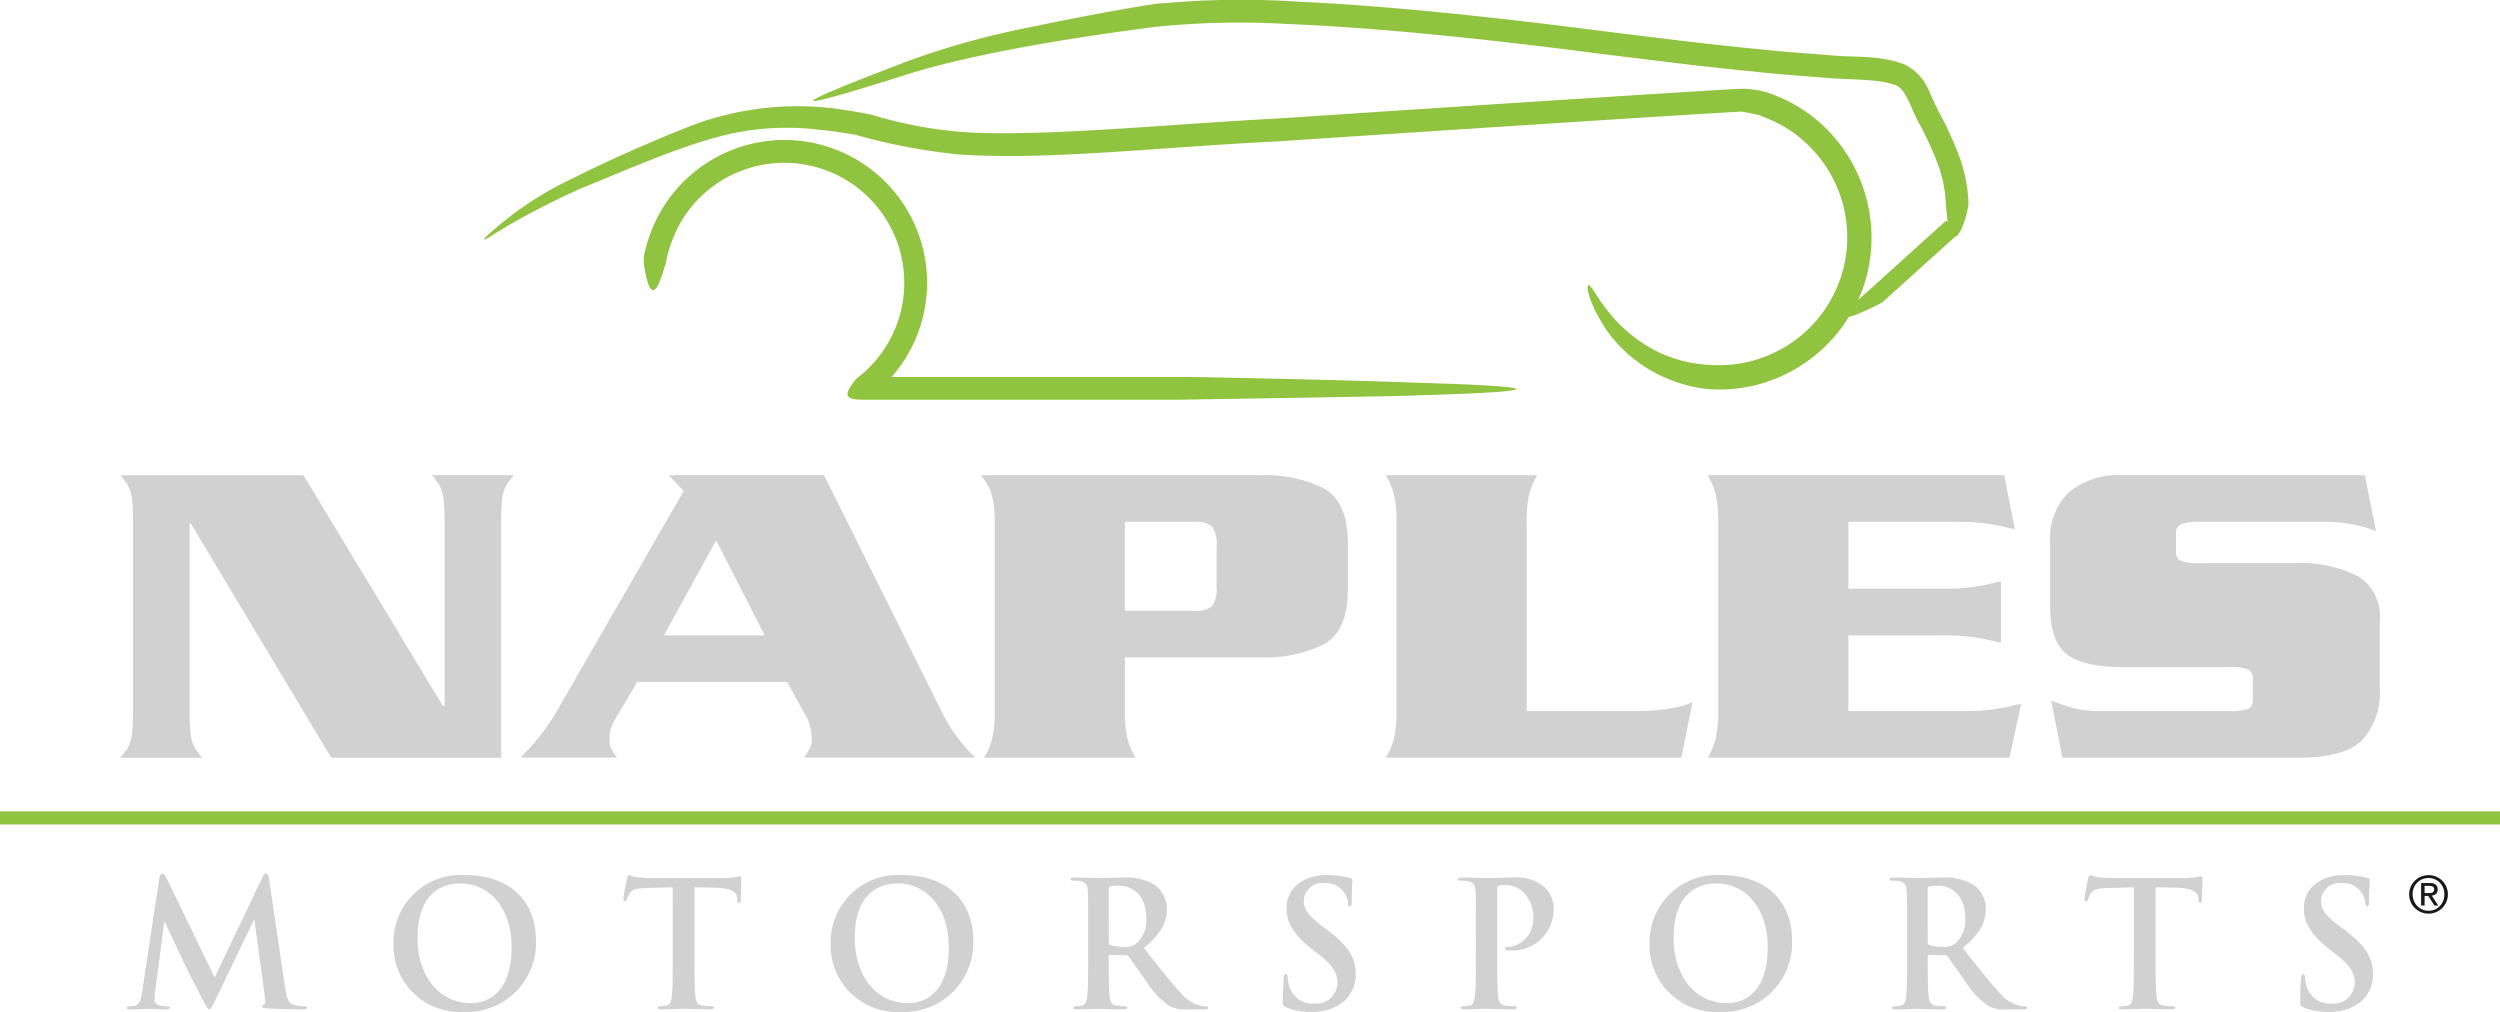 <svg xmlns="http://www.w3.org/2000/svg" width="207.879" height="84.139" viewBox="0 0 207.879 84.139">
  <g id="Group_8038" data-name="Group 8038" transform="translate(-16.225 -12.998)">
    <g id="Group_16" data-name="Group 16" transform="translate(16.225 12.998)">
      <g id="Group_13" data-name="Group 13" transform="translate(40.263 0)">
        <path id="Path_2" data-name="Path 2" d="M136.711,49.029l-10.747,0H114.928c-.992,0-2,0-3.022,0A11.87,11.87,0,1,0,92.5,35.637a12.816,12.816,0,0,0-1.189,3.327,6.135,6.135,0,0,0-.009.632c.622,4.135,1.352,1.474,1.774.154a1.559,1.559,0,0,0,.1-.427,11.011,11.011,0,0,1,.984-2.765,9.912,9.912,0,0,1,5.281-4.681A9.972,9.972,0,0,1,109.9,48.384a4.811,4.811,0,0,1-.534.473l-.275.229-.137.113c-1.16,1.417-.856,1.723.568,1.723h26.229s20.605-.319,19.745-.359c8.252-.226,13.576-.647.259-1.051C147.9,49.223,136.711,49.029,136.711,49.029Z" transform="translate(-78.032 -17.685)" fill="#90c440"/>
        <path id="Path_3" data-name="Path 3" d="M195.409,26.184a27.053,27.053,0,0,0-1.561-3.5c-.359-.674-.613-1.231-.966-2.013a4.257,4.257,0,0,0-2.053-2.3c-2.014-.782-3.941-.6-5.845-.746-1.963-.17-4.026-.294-6.154-.525-4.262-.406-8.789-.98-13.313-1.539-9.043-1.174-18.152-2.112-24.973-2.414a71.732,71.732,0,0,0-11.472.131c-.045-.107-5.547.84-10.819,1.948a67.952,67.952,0,0,0-9.939,2.709c-8.287,3.119-13.509,5.4.073,1.086,7.956-2.381,19.964-3.728,19.864-3.762A68.279,68.279,0,0,1,139.586,15c6.882.268,16.008,1.185,25.187,2.379,4.592.564,9.194,1.162,13.549,1.576,2.173.245,4.29.371,6.3.545,2.048.14,3.984.071,5.328.552,1,.24,1.416,2.171,2.167,3.4a26.244,26.244,0,0,1,1.487,3.313,10.436,10.436,0,0,1,.617,3.122,4.588,4.588,0,0,0,.056.561c.027.383.066.7.106.971-.033-.011-.072-.034-.1-.041s-.051-.009-.068,0c-.091.063-6.037,5.457-6.037,5.457s-.729.639-1.237,1.1a11.482,11.482,0,0,0,.778-2.277,12.816,12.816,0,0,0-3.129-11.649,12.379,12.379,0,0,0-4.563-3.082,6.689,6.689,0,0,0-2.261-.525,2.458,2.458,0,0,0-.533-.019c-.544-.023-19.512,1.206-38.336,2.453-9.381.494-18.871,1.48-25.72,1.184a34.816,34.816,0,0,1-8.232-1.472c-2.052-.418-3.256-.535-3.252-.546a25.115,25.115,0,0,0-11.482,1.331c-5.3,2.052-10.193,4.487-9.769,4.309a28.838,28.838,0,0,0-7.678,5.108c-.438.74,1.165-.98,7.849-4.031,3.993-1.621,8.9-3.825,12.843-4.657a22.147,22.147,0,0,1,6.984-.286c0,.007,1.149.074,3.154.441a49.969,49.969,0,0,0,8.549,1.623c7.356.512,16.759-.612,26.342-1.075,19.1-1.263,38.324-2.506,38.841-2.481l1.471.307a.379.379,0,0,0,.188.106,10.438,10.438,0,0,1,4.086,2.662,10.634,10.634,0,0,1-3.678,17.215,10.569,10.569,0,0,1-4.579.776,11.207,11.207,0,0,1-4.393-1.03,12.164,12.164,0,0,1-3.484-2.524c-1.339-1.36-2.023-2.834-2.349-3.063-.212-.3-.435.844,1.4,3.68a11.7,11.7,0,0,0,4.9,3.988,11.879,11.879,0,0,0,3.3.923,12.432,12.432,0,0,0,5.56-.713,12.738,12.738,0,0,0,6.419-5.266,3.246,3.246,0,0,0,.747-.246,21.527,21.527,0,0,0,2.034-.957s5.328-4.811,6.05-5.449c.386-.11.816-1.2,1.046-2.3a2.586,2.586,0,0,0,.067-.556A12.37,12.37,0,0,0,195.409,26.184Z" transform="translate(-72.693 -12.998)" fill="#90c440"/>
      </g>
      <path id="Path_4" data-name="Path 4" d="M62.983,68.416H56.151a2.683,2.683,0,0,1,.289.349,2.7,2.7,0,0,0,.194.253h0l.051.057c.022.038.044.075.065.113h0a3.276,3.276,0,0,1,.378,1.187,20.187,20.187,0,0,1,.09,2.249V87.589h-.134l-.044-.038L45.728,68.82l-.267-.4H30.247a2.562,2.562,0,0,1,.288.349,2.683,2.683,0,0,0,.194.254h0l.051.056c.022.038.043.075.064.113h0a3.29,3.29,0,0,1,.379,1.187,20.227,20.227,0,0,1,.089,2.249V87.7h0a20.228,20.228,0,0,1-.089,2.251,3.272,3.272,0,0,1-.443,1.3,2.559,2.559,0,0,0-.245.312,2.513,2.513,0,0,1-.288.347h6.831a2.735,2.735,0,0,1-.288-.347,2.7,2.7,0,0,0-.244-.312,3.25,3.25,0,0,1-.444-1.3,20.41,20.41,0,0,1-.089-2.251V72.44H36.1l.044.038L47.37,91.21l.443.7H61.919V72.623h0a20.049,20.049,0,0,1,.089-2.249,3.277,3.277,0,0,1,.379-1.187h0c.021-.038.043-.075.066-.113l.049-.056h0a2.94,2.94,0,0,0,.193-.254,2.683,2.683,0,0,1,.289-.349Zm-17.9.83-.011-.017.011.017Z" transform="translate(-20.249 -28.902)" fill="#d1d1d1"/>
      <path id="Path_5" data-name="Path 5" d="M102.155,68.416H89.246l.53.561h0l.2.21h0l.515.546h0L80.153,87.661c-.148.27-.289.513-.421.733a7.192,7.192,0,0,1-.422.622c-.088.146-.177.28-.266.4s-.178.242-.266.365q-.354.477-.776.969T76.916,91.9h8.028a4.369,4.369,0,0,1-.332-.493c-.074-.133-.141-.25-.2-.348a3.16,3.16,0,0,1-.066-.366,3.878,3.878,0,0,1-.024-.476h0a2.316,2.316,0,0,1,.112-.714,3.959,3.959,0,0,1,.288-.677l1.907-3.219H99.1l1.64,3a1.854,1.854,0,0,1,.2.457,4.912,4.912,0,0,1,.11.494c.03.146.051.287.066.421a3.336,3.336,0,0,1,.024.384v.22h0a.568.568,0,0,1-.046.218,1.7,1.7,0,0,1-.177.421q-.133.237-.4.677h14.239a12.356,12.356,0,0,1-1.352-1.482,11.806,11.806,0,0,1-1.132-1.738l-.045-.036-9.315-18.73-.754-1.5ZM79.961,89.429l.011-.018-.011.018ZM101.8,91.1l.006-.014-.006.014ZM88.848,81.735l4.346-7.9,4.038,7.9H88.848Z" transform="translate(-33.642 -28.902)" fill="#d1d1d1"/>
      <path id="Path_6" data-name="Path 6" d="M153.945,68.416H130.612a.1.1,0,0,1,.046.074,4.349,4.349,0,0,1,.409.549h0c.031.048.061.1.088.148h0a4.039,4.039,0,0,1,.345.784,8.528,8.528,0,0,1,.267,2.468V87.88h0a10.153,10.153,0,0,1-.223,2.471,5.72,5.72,0,0,1-.621,1.482.094.094,0,0,1-.044.072h12.6a.1.1,0,0,1-.046-.072,5.694,5.694,0,0,1-.62-1.482,10.261,10.261,0,0,1-.223-2.471V83.564h11.357a10.921,10.921,0,0,0,5.169-1.079q2.017-1.079,2.019-4.629V74.2q0-3.622-2.019-4.7a10.92,10.92,0,0,0-5.169-1.079Zm-11.357,3.878h5.9a1.755,1.755,0,0,1,1.375.423,2.729,2.729,0,0,1,.354,1.663v3.293h0a2.583,2.583,0,0,1-.354,1.594,1.84,1.84,0,0,1-1.42.419h-5.856V72.294Z" transform="translate(-49.053 -28.902)" fill="#d1d1d1"/>
      <path id="Path_7" data-name="Path 7" d="M190.438,68.416h-12.6a.1.1,0,0,1,.044.074,5.62,5.62,0,0,1,.317.608h0c.011.03.025.06.037.089h0a6.022,6.022,0,0,1,.267.784,10.127,10.127,0,0,1,.223,2.468V87.88h0a10.153,10.153,0,0,1-.223,2.471,5.7,5.7,0,0,1-.621,1.482.093.093,0,0,1-.044.072h24.575l.744-3.708h0l.036-.18h0l.151-.757a3.941,3.941,0,0,1-1.088.4,11.6,11.6,0,0,1-1.264.219c-.444.051-.864.087-1.264.113s-.745.036-1.042.036h-9.137V72.44h0a10.31,10.31,0,0,1,.22-2.468,6.47,6.47,0,0,1,.268-.784h0c.013-.029.026-.059.038-.089h0a5.377,5.377,0,0,1,.317-.608.1.1,0,0,1,.044-.074Z" transform="translate(-62.606 -28.902)" fill="#d1d1d1"/>
      <path id="Path_8" data-name="Path 8" d="M240.024,68.416H215.359a.1.1,0,0,1,.046.074,5.253,5.253,0,0,1,.315.608h0c.014.029.027.059.039.089h0a6.254,6.254,0,0,1,.267.784,10.215,10.215,0,0,1,.222,2.468V87.88h0a10.241,10.241,0,0,1-.222,2.471,5.67,5.67,0,0,1-.621,1.482.091.091,0,0,1-.046.072h25.107l.794-3.663h0l.019-.083h0l.163-.754a.956.956,0,0,1-.176.054.855.855,0,0,1-.178.02,15.062,15.062,0,0,1-1.8.383,18.122,18.122,0,0,1-2.727.167H227.07V81.735h7.719a18.681,18.681,0,0,1,2.772.164c.52.083,1,.175,1.423.278h0l.019,0h0c.138.033.27.066.4.1a.764.764,0,0,1,.178.021.96.96,0,0,1,.177.053V77.235a1.092,1.092,0,0,1-.177.055.892.892,0,0,1-.178.018,17.041,17.041,0,0,1-1.841.384,18.48,18.48,0,0,1-2.772.164H227.07V72.294H235.9a18.983,18.983,0,0,1,2.814.165c.5.078.958.166,1.374.265h0c.024.006.048.013.073.017h0c.137.034.268.067.4.1a.964.964,0,0,1,.176.017,1.131,1.131,0,0,1,.18.056l-.888-4.5Z" transform="translate(-73.374 -28.902)" fill="#d1d1d1"/>
      <path id="Path_9" data-name="Path 9" d="M281.48,68.416H261.295a6.385,6.385,0,0,0-4.412,1.41,5.376,5.376,0,0,0-1.576,4.225v5.232q0,2.927,1.375,4.006t4.613,1.08h8.829a4.269,4.269,0,0,1,1.661.2.844.844,0,0,1,.38.824V87h0c0,.44-.127.719-.38.842a4.651,4.651,0,0,1-1.661.184H259.654a9.215,9.215,0,0,1-2.53-.277,17.728,17.728,0,0,1-1.728-.6l.148.758h0l.029.14h0l.755,3.857h19.608q3.9,0,5.344-1.482a5.867,5.867,0,0,0,1.442-4.261V80.454a3.893,3.893,0,0,0-1.818-3.641,10.5,10.5,0,0,0-5.278-1.079H267.86a4.921,4.921,0,0,1-1.664-.182.816.816,0,0,1-.421-.841V73.318h0a.814.814,0,0,1,.421-.821,4.484,4.484,0,0,1,1.664-.2h10.16a12.541,12.541,0,0,1,1.972.128c.517.084,1.012.189,1.488.311l.083.028h0l.12.042h0c.085.029.172.061.261.094.163.062.318.116.466.166l-.93-4.647Z" transform="translate(-84.839 -28.902)" fill="#d1d1d1"/>
      <rect id="Rectangle_17" data-name="Rectangle 17" width="207.879" height="1.09" transform="translate(0 67.465)" fill="#90c440"/>
      <g id="Group_14" data-name="Group 14" transform="translate(10.551 72.649)">
        <path id="Path_10" data-name="Path 10" d="M33.721,115.264c.044-.247.13-.376.247-.376s.2.072.392.449l3.96,8.183,3.947-8.284c.115-.232.188-.348.319-.348s.217.145.261.449l1.32,8.966c.131.913.275,1.335.711,1.465a2.882,2.882,0,0,0,.9.145c.13,0,.232.014.232.1,0,.116-.175.161-.377.161-.363,0-2.365-.045-2.945-.088-.334-.029-.42-.073-.42-.16s.058-.116.159-.16.13-.217.073-.624l-.871-6.384h-.058l-3.162,6.587c-.334.682-.406.812-.536.812s-.276-.289-.508-.724c-.349-.667-1.494-2.887-1.669-3.293-.13-.3-1-2.133-1.509-3.221h-.058l-.754,5.775a5.4,5.4,0,0,0-.044.682c0,.275.189.406.435.463a2.753,2.753,0,0,0,.61.073c.115,0,.217.029.217.1,0,.132-.13.161-.348.161-.61,0-1.262-.045-1.524-.045s-.971.045-1.436.045c-.145,0-.261-.029-.261-.161,0-.072.087-.1.232-.1a1.866,1.866,0,0,0,.435-.043c.406-.087.522-.653.595-1.146Z" transform="translate(-31.023 -114.888)" fill="#d1d1d1"/>
        <path id="Path_11" data-name="Path 11" d="M62.113,120.736A5.587,5.587,0,0,1,68.1,115.05c3.612,0,5.859,2.1,5.859,5.426a5.734,5.734,0,0,1-6,5.948A5.526,5.526,0,0,1,62.113,120.736Zm9.821.276c0-3.251-1.872-5.266-4.25-5.266-1.669,0-3.569.928-3.569,4.541,0,3.016,1.668,5.41,4.453,5.41C69.583,125.7,71.934,125.205,71.934,121.012Z" transform="translate(-39.945 -114.934)" fill="#d1d1d1"/>
        <path id="Path_12" data-name="Path 12" d="M93.033,116.067l-2.161.057c-.841.029-1.19.1-1.408.421a1.7,1.7,0,0,0-.246.508c-.029.116-.073.175-.16.175s-.131-.072-.131-.232c0-.232.276-1.552.3-1.668.044-.189.087-.277.175-.277a3.457,3.457,0,0,0,.625.175c.42.042.97.072,1.45.072h5.745a7.059,7.059,0,0,0,1-.072,3.346,3.346,0,0,1,.391-.073c.1,0,.117.086.117.3,0,.3-.044,1.306-.044,1.682-.014.145-.043.233-.13.233-.117,0-.145-.073-.16-.291l-.016-.159c-.029-.378-.42-.784-1.711-.814l-1.829-.042v5.947c0,1.335,0,2.481.073,3.1.043.407.13.727.566.784a6.194,6.194,0,0,0,.739.058c.16,0,.232.043.232.116,0,.1-.115.146-.274.146-.958,0-1.872-.045-2.277-.045-.334,0-1.248.045-1.829.045-.188,0-.289-.045-.289-.146,0-.073.058-.116.232-.116a2.4,2.4,0,0,0,.523-.058c.29-.058.376-.377.421-.8.072-.61.072-1.756.072-3.091Z" transform="translate(-47.641 -114.934)" fill="#d1d1d1"/>
        <path id="Path_13" data-name="Path 13" d="M113.1,120.736a5.586,5.586,0,0,1,5.991-5.686c3.613,0,5.861,2.1,5.861,5.426a5.734,5.734,0,0,1-6.006,5.948A5.526,5.526,0,0,1,113.1,120.736Zm9.822.276c0-3.251-1.872-5.266-4.251-5.266-1.668,0-3.569.928-3.569,4.541,0,3.016,1.669,5.41,4.453,5.41C120.57,125.7,122.922,125.205,122.922,121.012Z" transform="translate(-54.578 -114.934)" fill="#d1d1d1"/>
        <path id="Path_14" data-name="Path 14" d="M142.541,119.542c0-2.2,0-2.611-.029-3.074-.029-.494-.144-.727-.624-.828a3.015,3.015,0,0,0-.565-.044c-.16,0-.247-.029-.247-.13s.1-.13.319-.13c.769,0,1.682.043,1.986.043.495,0,1.6-.043,2.046-.043a4.637,4.637,0,0,1,2.668.623,2.512,2.512,0,0,1,.987,1.988c0,1.073-.451,2.059-1.914,3.249,1.29,1.625,2.289,2.917,3.146,3.815a2.891,2.891,0,0,0,1.626.988,2.235,2.235,0,0,0,.4.044c.115,0,.174.043.174.115,0,.117-.1.146-.276.146h-1.377a2.948,2.948,0,0,1-1.552-.276,7.016,7.016,0,0,1-1.987-2.133c-.58-.8-1.248-1.785-1.438-2a.3.3,0,0,0-.261-.1l-1.262-.028c-.071,0-.115.028-.115.115v.2c0,1.348,0,2.494.072,3.1.043.421.131.74.565.8a6.839,6.839,0,0,0,.712.058c.116,0,.175.043.175.115,0,.1-.1.146-.289.146-.843,0-1.916-.045-2.133-.045-.276,0-1.189.045-1.77.045-.188,0-.289-.045-.289-.146,0-.073.057-.115.232-.115a2.4,2.4,0,0,0,.522-.058c.289-.058.364-.377.421-.8.073-.61.073-1.756.073-3.091Zm1.711,1.147c0,.159.03.217.13.262a3.842,3.842,0,0,0,1.1.144,1.453,1.453,0,0,0,1.03-.247,2.556,2.556,0,0,0,.855-2.175c0-2.059-1.364-2.655-2.219-2.655a3.178,3.178,0,0,0-.769.059c-.1.029-.13.086-.13.2Z" transform="translate(-62.607 -115.017)" fill="#d1d1d1"/>
        <path id="Path_15" data-name="Path 15" d="M166.113,126.047c-.235-.1-.276-.174-.276-.493,0-.8.057-1.668.072-1.9s.058-.378.174-.378.146.132.146.247a3.1,3.1,0,0,0,.129.741,2,2,0,0,0,2.076,1.464,1.762,1.762,0,0,0,1.942-1.654c0-.711-.217-1.379-1.422-2.321l-.667-.523c-1.6-1.247-2.146-2.264-2.146-3.437,0-1.6,1.334-2.743,3.351-2.743a6.95,6.95,0,0,1,1.928.247c.133.029.2.072.2.173,0,.189-.058.609-.058,1.741,0,.319-.044.435-.16.435-.1,0-.146-.087-.146-.261a1.746,1.746,0,0,0-.377-.958,1.838,1.838,0,0,0-1.581-.709,1.526,1.526,0,0,0-1.726,1.494c0,.668.335,1.174,1.539,2.09l.406.3c1.755,1.319,2.379,2.32,2.379,3.7a2.924,2.924,0,0,1-1.365,2.525,4.19,4.19,0,0,1-2.307.595A5.026,5.026,0,0,1,166.113,126.047Z" transform="translate(-69.713 -114.934)" fill="#d1d1d1"/>
        <path id="Path_16" data-name="Path 16" d="M187.749,119.542c0-2.2,0-2.611-.029-3.074-.03-.494-.146-.727-.624-.828a3.031,3.031,0,0,0-.567-.044c-.16,0-.248-.029-.248-.13s.1-.13.319-.13c.77,0,1.684.043,2.09.043.6,0,1.436-.043,2.1-.043a3.541,3.541,0,0,1,2.7.826,2.529,2.529,0,0,1,.727,1.727,3.415,3.415,0,0,1-3.57,3.511,2.2,2.2,0,0,1-.305-.014c-.071-.014-.175-.03-.175-.131,0-.116.1-.16.408-.16a2.285,2.285,0,0,0,1.944-2.394,2.792,2.792,0,0,0-.858-2.175,2.156,2.156,0,0,0-1.45-.566,2.084,2.084,0,0,0-.565.058c-.073.031-.116.116-.116.277v5.8c0,1.335,0,2.481.072,3.1.044.407.132.727.565.784a6.254,6.254,0,0,0,.74.058c.16,0,.233.043.233.115,0,.1-.117.146-.276.146-.956,0-1.871-.045-2.248-.045-.334,0-1.248.045-1.827.045-.19,0-.291-.045-.291-.146,0-.073.058-.115.232-.115a2.4,2.4,0,0,0,.523-.058c.289-.058.362-.377.419-.8.074-.61.074-1.756.074-3.091Z" transform="translate(-75.581 -115.017)" fill="#d1d1d1"/>
        <path id="Path_17" data-name="Path 17" d="M208.6,120.736a5.586,5.586,0,0,1,5.991-5.686c3.612,0,5.86,2.1,5.86,5.426a5.734,5.734,0,0,1-6.006,5.948A5.526,5.526,0,0,1,208.6,120.736Zm9.82.276c0-3.251-1.871-5.266-4.25-5.266-1.668,0-3.569.928-3.569,4.541,0,3.016,1.668,5.41,4.453,5.41C216.076,125.7,218.424,125.205,218.424,121.012Z" transform="translate(-81.987 -114.934)" fill="#d1d1d1"/>
        <path id="Path_18" data-name="Path 18" d="M238.045,119.542c0-2.2,0-2.611-.029-3.074-.03-.494-.145-.727-.624-.828a3.026,3.026,0,0,0-.565-.044c-.16,0-.247-.029-.247-.13s.1-.13.319-.13c.769,0,1.683.043,1.986.043.495,0,1.6-.043,2.046-.043a4.648,4.648,0,0,1,2.67.623,2.517,2.517,0,0,1,.985,1.988c0,1.073-.449,2.059-1.914,3.249,1.29,1.625,2.292,2.917,3.148,3.815a2.892,2.892,0,0,0,1.624.988,2.282,2.282,0,0,0,.407.044c.116,0,.175.043.175.115,0,.117-.1.146-.276.146h-1.38a2.954,2.954,0,0,1-1.551-.276,6.991,6.991,0,0,1-1.986-2.133c-.581-.8-1.248-1.785-1.437-2a.305.305,0,0,0-.26-.1l-1.264-.028c-.071,0-.114.028-.114.115v.2c0,1.348,0,2.494.073,3.1.041.421.131.74.565.8a6.752,6.752,0,0,0,.709.058c.116,0,.177.043.177.115,0,.1-.1.146-.291.146-.843,0-1.917-.045-2.134-.045-.275,0-1.189.045-1.77.045-.188,0-.289-.045-.289-.146,0-.073.057-.115.23-.115a2.381,2.381,0,0,0,.523-.058c.29-.058.362-.377.421-.8.073-.61.073-1.756.073-3.091Zm1.713,1.147c0,.159.027.217.13.262a3.842,3.842,0,0,0,1.1.144,1.454,1.454,0,0,0,1.03-.247,2.559,2.559,0,0,0,.856-2.175c0-2.059-1.364-2.655-2.219-2.655a3.184,3.184,0,0,0-.77.059c-.1.029-.13.086-.13.2Z" transform="translate(-90.016 -115.017)" fill="#d1d1d1"/>
        <path id="Path_19" data-name="Path 19" d="M263.432,116.067l-2.162.057c-.84.029-1.188.1-1.407.421a1.761,1.761,0,0,0-.247.508c-.027.116-.072.175-.158.175-.1,0-.13-.072-.13-.232,0-.232.275-1.552.3-1.668.044-.189.088-.277.175-.277a3.426,3.426,0,0,0,.624.175c.421.042.97.072,1.45.072h5.745a7.041,7.041,0,0,0,1-.072,3.426,3.426,0,0,1,.392-.073c.1,0,.116.086.116.3,0,.3-.044,1.306-.044,1.682-.014.145-.042.233-.13.233-.116,0-.146-.073-.16-.291l-.015-.159c-.029-.378-.421-.784-1.711-.814l-1.829-.042v5.947c0,1.335,0,2.481.072,3.1.046.407.132.727.565.784a6.291,6.291,0,0,0,.742.058c.159,0,.232.043.232.116,0,.1-.116.146-.276.146-.958,0-1.871-.045-2.278-.045-.332,0-1.247.045-1.827.045-.188,0-.29-.045-.29-.146,0-.073.059-.116.232-.116a2.4,2.4,0,0,0,.522-.058c.289-.058.378-.377.42-.8.073-.61.073-1.756.073-3.091Z" transform="translate(-96.544 -114.934)" fill="#d1d1d1"/>
        <path id="Path_20" data-name="Path 20" d="M284.749,126.047c-.232-.1-.274-.174-.274-.493,0-.8.057-1.668.072-1.9s.057-.378.173-.378.146.132.146.247a3.07,3.07,0,0,0,.13.741,2,2,0,0,0,2.074,1.464,1.764,1.764,0,0,0,1.945-1.654c0-.711-.218-1.379-1.422-2.321l-.667-.523c-1.6-1.247-2.148-2.264-2.148-3.437,0-1.6,1.335-2.743,3.35-2.743a6.973,6.973,0,0,1,1.93.247c.132.029.2.072.2.173,0,.189-.057.609-.057,1.741,0,.319-.044.435-.16.435s-.145-.087-.145-.261a1.755,1.755,0,0,0-.378-.958,1.839,1.839,0,0,0-1.58-.709,1.527,1.527,0,0,0-1.728,1.494c0,.668.333,1.174,1.537,2.09l.408.3c1.754,1.319,2.378,2.32,2.378,3.7a2.925,2.925,0,0,1-1.364,2.525,4.191,4.191,0,0,1-2.305.595A5.039,5.039,0,0,1,284.749,126.047Z" transform="translate(-103.761 -114.934)" fill="#d1d1d1"/>
      </g>
      <g id="Group_15" data-name="Group 15">
        <rect id="Rectangle_18" data-name="Rectangle 18" width="207.879" height="84.138" fill="none"/>
      </g>
    </g>
    <g id="Group_17" data-name="Group 17" transform="translate(216.552 85.763)">
      <path id="Path_21" data-name="Path 21" d="M297.313,116.014a1.59,1.59,0,0,1,.349-.5,1.627,1.627,0,0,1,1.136-.458,1.594,1.594,0,0,1,1.475.963,1.529,1.529,0,0,1,.129.629,1.561,1.561,0,0,1-.129.64,1.613,1.613,0,0,1-.346.509,1.628,1.628,0,0,1-1.752.338,1.6,1.6,0,0,1-.862-.847,1.574,1.574,0,0,1-.129-.64A1.542,1.542,0,0,1,297.313,116.014Zm.263,1.174a1.338,1.338,0,0,0,.278.435,1.3,1.3,0,0,0,.943.393,1.277,1.277,0,0,0,.518-.1,1.3,1.3,0,0,0,.417-.288,1.337,1.337,0,0,0,.278-.435,1.449,1.449,0,0,0,.1-.545,1.41,1.41,0,0,0-.1-.535,1.3,1.3,0,0,0-.7-.717,1.278,1.278,0,0,0-.518-.1,1.3,1.3,0,0,0-.524.1,1.293,1.293,0,0,0-.7.717,1.412,1.412,0,0,0-.1.535A1.451,1.451,0,0,0,297.576,117.188Zm.6-1.474h.723a.767.767,0,0,1,.494.133.492.492,0,0,1,.16.4.453.453,0,0,1-.141.37.634.634,0,0,1-.351.139l.535.826h-.312l-.509-.8h-.308v.8h-.291Zm.291.83h.3c.063,0,.124,0,.184-.006a.479.479,0,0,0,.158-.037.245.245,0,0,0,.109-.092.314.314,0,0,0,.041-.173.271.271,0,0,0-.036-.15.246.246,0,0,0-.094-.086.412.412,0,0,0-.133-.041,1.03,1.03,0,0,0-.148-.011h-.384Z" transform="translate(-297.184 -115.051)" fill="#1a1818"/>
    </g>
  </g>
</svg>
